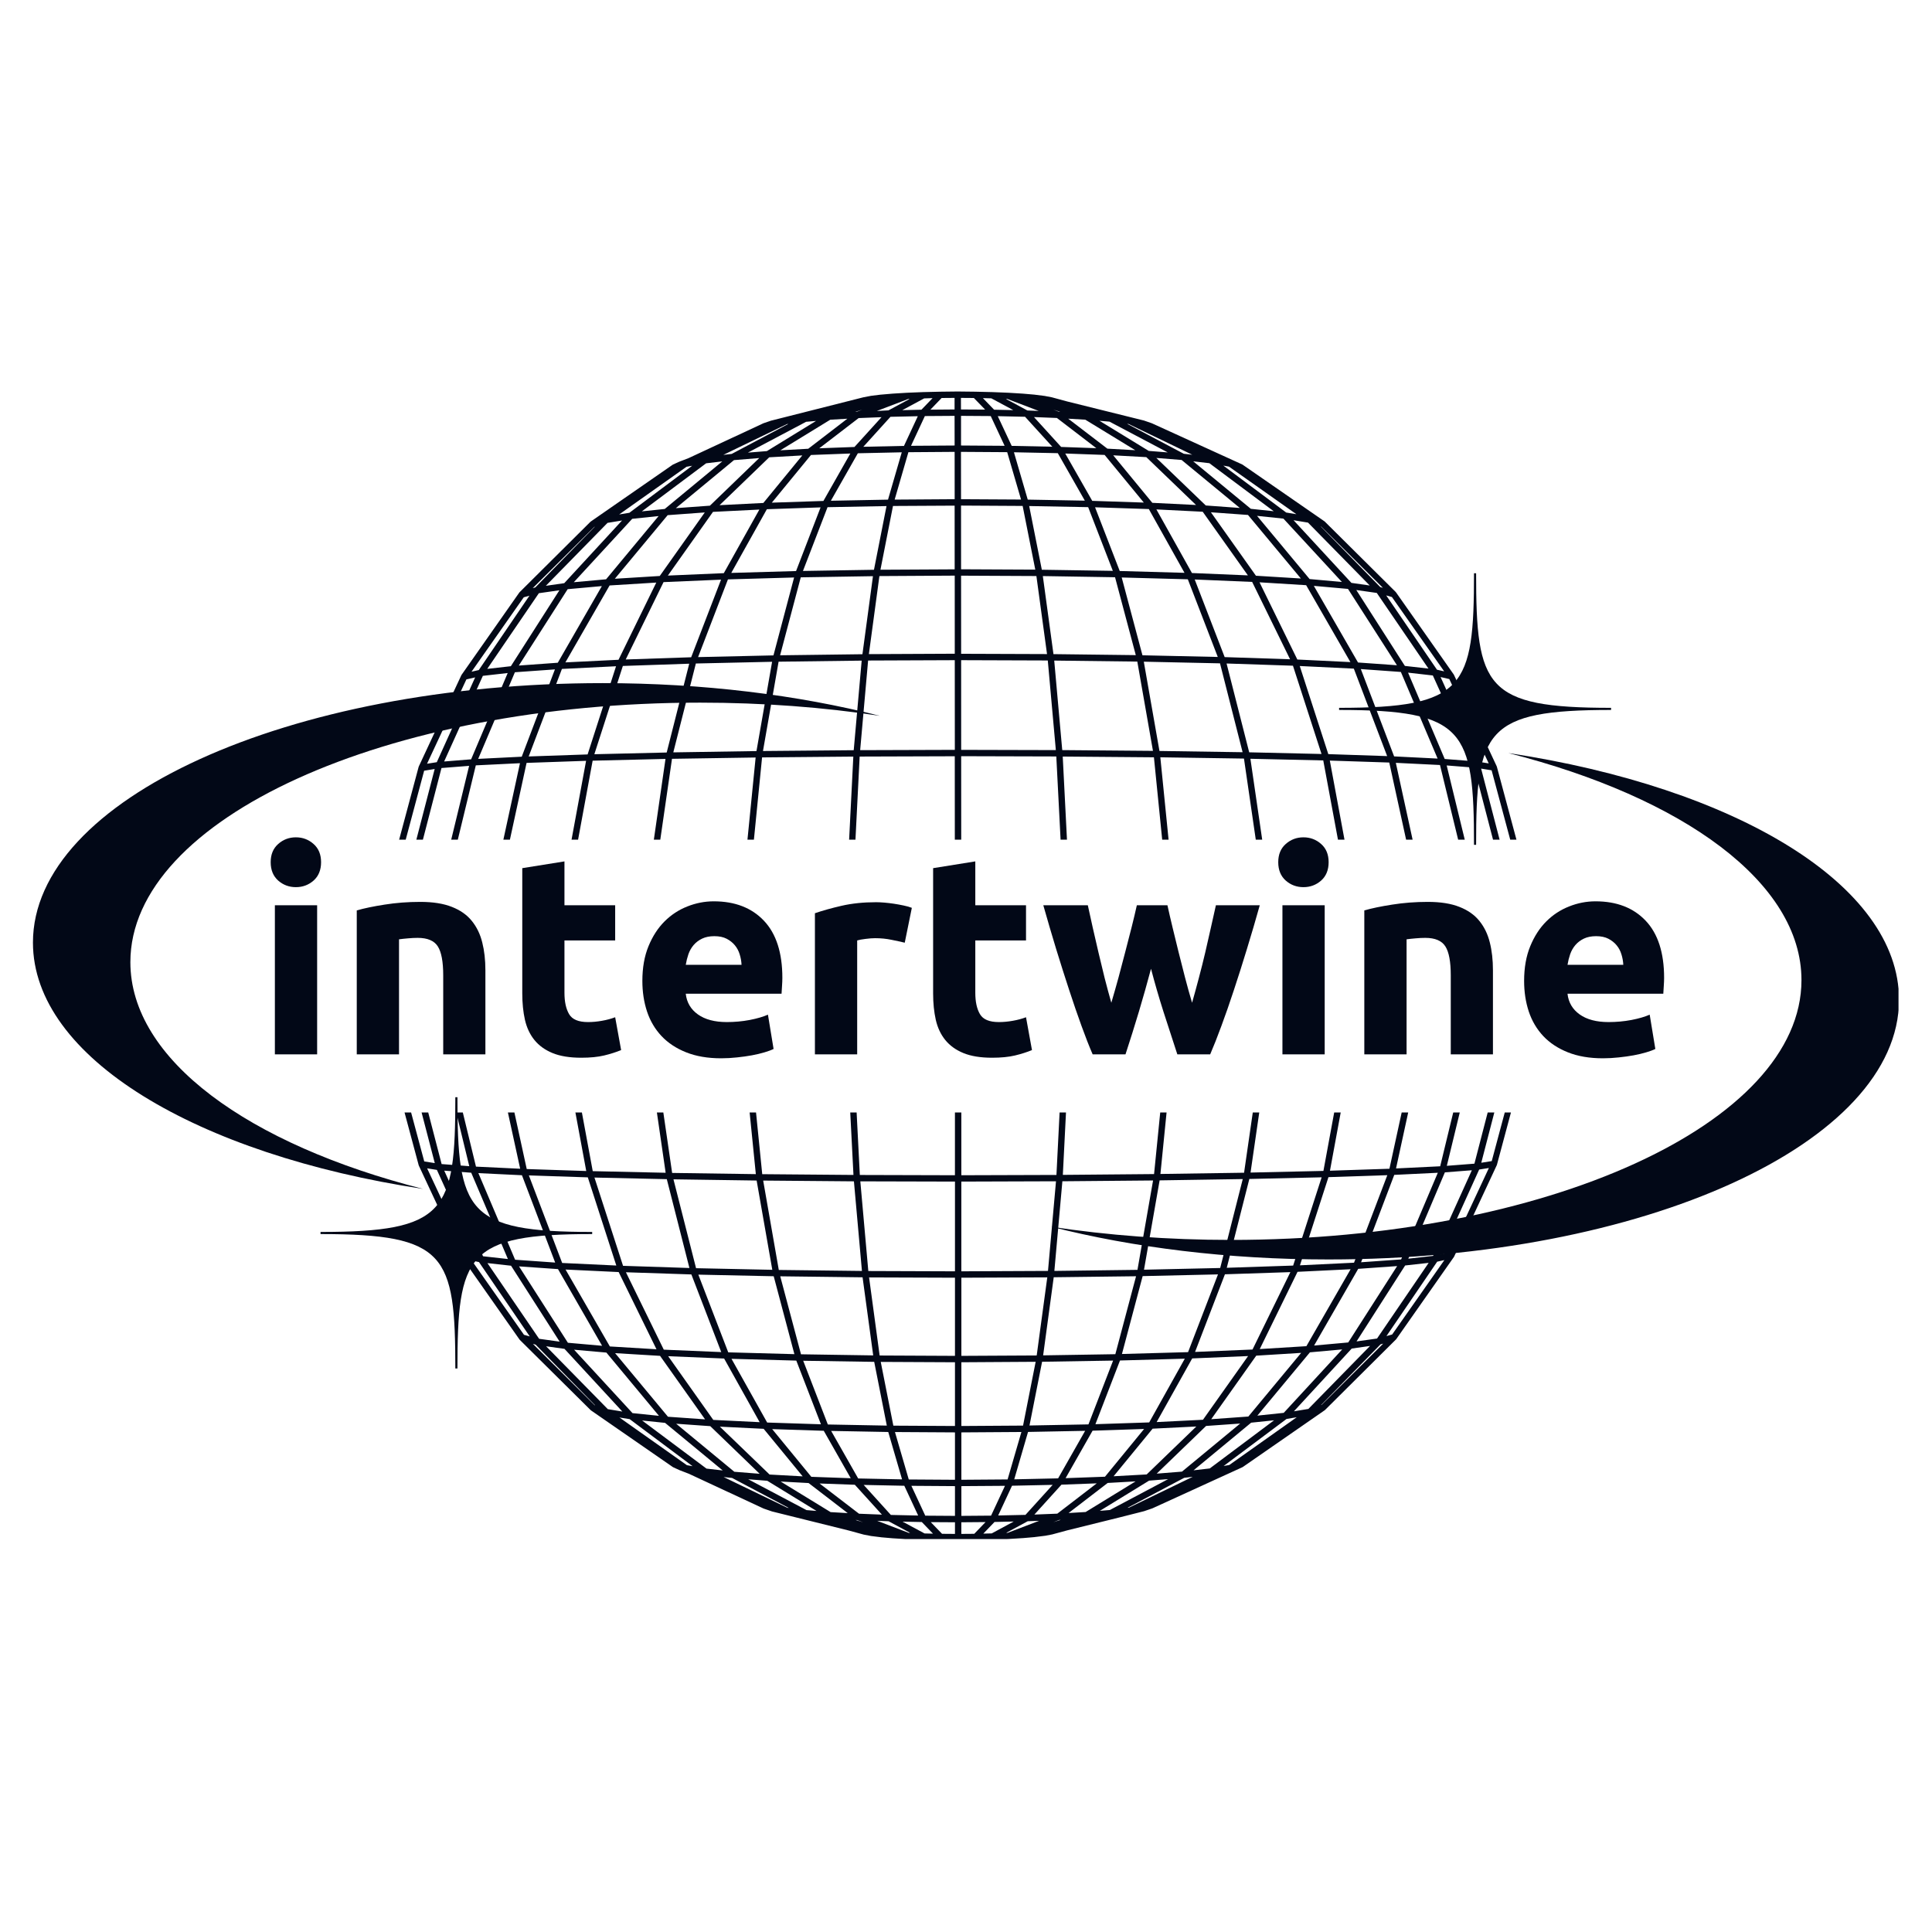 <svg xmlns="http://www.w3.org/2000/svg" xmlns:xlink="http://www.w3.org/1999/xlink" width="500" zoomAndPan="magnify" viewBox="0 0 375 375" height="500" preserveAspectRatio="xMidYMid meet" version="1.0"><defs><g/><clipPath id="71bfb88ba0"><path d="M 74.43 75.984 L 297.18 75.984 L 297.18 162.984 L 74.43 162.984 Z M 74.43 75.984 " clip-rule="nonzero"/></clipPath><clipPath id="605f5d226d"><path d="M 204 111.27 L 368.5 111.27 L 368.5 244.77 L 204 244.77 Z M 204 111.27 " clip-rule="nonzero"/></clipPath><clipPath id="9cdadefc9b"><path d="M 6.289 132.121 L 171 132.121 L 171 265.621 L 6.289 265.621 Z M 6.289 132.121 " clip-rule="nonzero"/></clipPath><clipPath id="66bc350fb2"><path d="M 74.43 215.926 L 297.18 215.926 L 297.18 298.734 L 74.43 298.734 Z M 74.43 215.926 " clip-rule="nonzero"/></clipPath></defs><g clip-path="url(#71bfb88ba0)"><path fill="#020817" d="M 185.969 299 C 185.969 299 185.957 299 185.949 299 L 182.566 298.953 L 182.555 298.953 L 179.293 298.875 C 179.281 298.875 179.262 298.875 179.254 298.875 L 176.215 298.758 C 176.195 298.758 176.184 298.758 176.164 298.758 L 173.426 298.59 C 173.406 298.59 173.398 298.59 173.379 298.59 L 171.031 298.387 C 171.012 298.387 170.992 298.387 170.973 298.375 L 169.098 298.141 C 169.078 298.141 169.07 298.141 169.051 298.133 L 167.66 297.867 L 164.75 297.074 L 149.816 293.363 C 149.805 293.363 149.805 293.363 149.793 293.352 C 149.785 293.352 149.773 293.344 149.766 293.344 L 148.223 292.812 C 148.203 292.805 148.184 292.793 148.164 292.785 L 133.719 286.062 L 131.918 285.367 L 130.699 284.809 C 130.66 284.789 130.621 284.77 130.578 284.742 L 114.738 273.777 C 114.699 273.746 114.668 273.727 114.629 273.688 L 100.898 260.074 C 100.867 260.043 100.84 260.016 100.82 259.977 L 89.629 244.043 C 89.609 244.016 89.59 243.977 89.57 243.945 L 81.301 226.258 C 81.281 226.219 81.262 226.18 81.254 226.129 L 81.223 226.004 L 76.191 207.238 C 76.18 207.207 76.172 207.168 76.172 207.141 L 76.141 206.945 C 76.133 206.906 76.121 206.875 76.121 206.836 L 74.441 187.73 L 74.441 187.719 L 74.43 187.652 C 74.43 187.602 74.43 187.555 74.441 187.504 L 74.441 187.387 L 76.113 168.223 L 76.16 167.887 C 76.172 167.848 76.172 167.809 76.191 167.77 L 76.219 167.664 L 81.242 148.906 C 81.254 148.867 81.273 148.82 81.281 148.781 L 89.531 131.09 C 89.539 131.062 89.559 131.031 89.578 131.004 C 89.578 130.992 89.59 130.992 89.59 130.984 L 100.77 115.051 C 100.789 115.023 100.82 114.984 100.848 114.953 L 114.582 101.301 C 114.609 101.273 114.648 101.242 114.688 101.215 L 130.52 90.238 C 130.551 90.207 130.59 90.188 130.629 90.168 L 131.832 89.621 L 133.641 88.926 L 148.094 82.195 C 148.113 82.184 148.133 82.176 148.152 82.164 L 149.695 81.637 C 149.727 81.625 149.754 81.617 149.785 81.617 L 149.793 81.617 L 167.555 77.121 L 168.98 76.848 C 168.988 76.848 169.012 76.848 169.02 76.836 L 170.914 76.602 C 170.926 76.602 170.934 76.602 170.945 76.602 L 173.32 76.398 C 173.328 76.398 173.328 76.398 173.34 76.398 L 176.105 76.23 C 176.113 76.23 176.113 76.23 176.125 76.23 L 179.195 76.105 L 179.203 76.105 L 182.488 76.027 L 182.508 76.027 L 185.879 75.988 L 185.891 75.988 L 189.289 76.027 C 189.301 76.027 189.301 76.027 189.309 76.027 L 192.582 76.105 L 192.594 76.105 L 195.672 76.23 C 195.684 76.23 195.684 76.23 195.691 76.23 L 198.449 76.398 C 198.457 76.398 198.457 76.398 198.469 76.398 L 200.824 76.602 C 200.844 76.602 200.863 76.602 200.883 76.613 L 202.758 76.848 C 202.77 76.848 202.777 76.848 202.797 76.855 L 204.184 77.121 L 207.137 77.922 L 222.043 81.625 L 223.574 82.156 L 241.109 90.148 C 241.121 90.148 241.129 90.16 241.129 90.16 C 241.16 90.168 241.188 90.188 241.207 90.207 L 257.07 101.184 C 257.098 101.203 257.129 101.234 257.156 101.254 L 270.898 114.895 C 270.93 114.926 270.957 114.953 270.977 114.992 L 282.168 130.914 C 282.168 130.926 282.18 130.926 282.18 130.934 C 282.199 130.965 282.207 130.992 282.227 131.023 L 290.496 148.703 C 290.516 148.742 290.523 148.781 290.543 148.828 L 295.617 167.73 C 295.625 167.75 295.625 167.781 295.637 167.801 C 295.637 167.809 295.637 167.82 295.637 167.828 L 295.664 168.082 C 295.664 168.102 295.676 168.133 295.676 168.152 L 297.355 187.445 C 297.355 187.484 297.355 187.516 297.355 187.543 L 295.684 206.75 C 295.684 206.77 295.684 206.777 295.676 206.797 C 295.676 206.809 295.676 206.816 295.676 206.816 L 295.645 207.043 C 295.645 207.051 295.645 207.07 295.637 207.082 C 295.637 207.102 295.625 207.129 295.625 207.148 L 290.562 226.051 C 290.555 226.09 290.535 226.141 290.516 226.18 L 282.258 243.879 C 282.238 243.918 282.219 243.945 282.199 243.984 L 271.016 259.918 C 270.996 259.945 270.969 259.984 270.938 260.004 L 257.207 273.656 C 257.176 273.688 257.137 273.719 257.098 273.746 L 241.258 284.723 C 241.227 284.742 241.188 284.762 241.16 284.781 L 223.684 292.766 L 222.09 293.312 C 222.082 293.312 222.062 293.324 222.051 293.324 L 217.273 294.535 L 207.125 297.047 L 204.242 297.828 L 202.816 298.102 C 202.809 298.102 202.797 298.102 202.789 298.102 C 202.777 298.102 202.77 298.102 202.77 298.102 L 200.883 298.336 C 200.863 298.336 200.844 298.336 200.824 298.348 L 198.488 298.551 C 198.469 298.551 198.457 298.551 198.438 298.551 L 195.711 298.719 C 195.691 298.719 195.684 298.719 195.664 298.719 L 192.621 298.844 C 192.613 298.844 192.594 298.844 192.582 298.844 L 189.32 298.922 L 189.309 298.922 L 185.93 298.973 C 185.988 299 185.977 299 185.969 299 Z M 182.848 297.711 L 185.359 297.73 L 185.359 295.473 L 180.66 295.445 Z M 186.594 295.473 L 186.594 297.73 L 189.105 297.711 L 191.293 295.434 Z M 179.457 297.641 L 181.09 297.68 L 178.922 295.426 L 175.188 295.348 Z M 193.035 295.414 L 190.863 297.672 L 192.496 297.633 L 196.766 295.328 Z M 176.352 297.516 L 176.652 297.523 L 172.48 295.277 L 170.262 295.188 Z M 199.484 295.266 L 195.301 297.523 L 195.594 297.516 L 201.691 295.188 Z M 166.059 295.023 L 167.523 295.484 L 166.379 295.043 Z M 205.574 295.023 L 204.449 295.453 L 205.895 295.004 Z M 179.594 294.191 L 185.359 294.23 L 185.359 288.457 L 176.898 288.398 Z M 186.602 288.457 L 186.602 294.23 L 192.367 294.184 L 195.066 288.398 Z M 172.918 294.047 L 178.215 294.164 L 175.527 288.387 L 167.641 288.223 Z M 196.434 288.379 L 193.746 294.152 L 199.043 294.035 L 204.32 288.211 Z M 166.734 293.812 L 171.18 293.988 L 165.922 288.191 L 159.078 287.945 Z M 206.031 288.172 L 200.773 293.977 L 205.223 293.801 L 212.875 287.918 Z M 161.219 293.5 L 164.543 293.695 L 156.949 287.859 L 151.523 287.566 Z M 215.004 287.84 L 207.41 293.676 L 210.723 293.48 L 220.418 287.535 Z M 156.539 293.109 L 158.484 293.273 L 148.926 287.418 L 145.23 287.125 Z M 223.039 287.391 L 213.48 293.254 L 215.426 293.09 L 226.734 287.098 Z M 152.816 292.656 L 153.109 292.695 L 142.102 286.871 L 140.453 286.688 Z M 229.852 286.844 L 218.844 292.668 L 219.137 292.629 L 231.504 286.648 Z M 176.391 287.164 L 185.359 287.223 L 185.359 278.027 L 173.711 277.957 Z M 186.602 278.027 L 186.602 287.223 L 195.574 287.156 L 198.254 277.949 Z M 166.574 286.969 L 175.09 287.145 L 172.41 277.949 L 161.328 277.742 Z M 199.543 277.938 L 196.863 287.137 L 205.379 286.949 L 210.625 277.723 Z M 157.477 286.648 L 165.129 286.922 L 159.891 277.715 L 149.883 277.391 Z M 212.07 277.695 L 206.832 286.91 L 214.477 286.629 L 222.07 277.363 Z M 149.375 286.207 L 155.797 286.559 L 148.223 277.332 L 139.727 276.914 Z M 223.723 277.305 L 216.148 286.539 L 222.57 286.188 L 232.207 276.883 Z M 142.531 285.668 L 147.449 286.062 L 137.863 276.816 L 131.246 276.348 Z M 234.102 276.777 L 224.516 286.031 L 229.422 285.641 L 240.719 276.309 Z M 137.129 285.055 L 140.277 285.414 L 129.094 276.18 L 124.637 275.719 Z M 242.848 276.141 L 231.668 285.387 L 234.816 285.023 L 247.297 275.68 Z M 133.328 284.391 L 134.43 284.586 L 122.223 275.457 L 120.23 275.133 Z M 249.719 275.418 L 237.512 284.547 L 238.609 284.352 L 251.695 275.086 Z M 173.398 276.719 L 185.359 276.785 L 185.359 264.414 L 170.953 264.344 Z M 186.602 264.414 L 186.602 276.785 L 198.574 276.707 L 201.02 264.324 Z M 160.684 276.492 L 172.129 276.707 L 169.684 264.336 L 155.902 264.117 Z M 202.27 264.316 L 199.824 276.688 L 211.27 276.473 L 216.051 264.09 Z M 148.906 276.113 L 159.344 276.453 L 154.562 264.09 L 141.984 263.746 Z M 217.391 264.07 L 212.621 276.434 L 223.059 276.09 L 229.969 263.719 Z M 138.449 275.602 L 147.449 276.043 L 140.551 263.688 L 129.691 263.238 Z M 231.406 263.668 L 224.504 276.023 L 233.496 275.574 L 242.254 263.211 Z M 129.652 274.988 L 136.855 275.496 L 128.117 263.172 L 119.391 262.645 Z M 243.836 263.133 L 235.098 275.465 L 242.301 274.949 L 252.555 262.594 Z M 122.77 274.285 L 127.902 274.812 L 117.699 262.535 L 111.434 261.98 Z M 254.254 262.488 L 244.051 274.773 L 249.172 274.234 L 260.52 261.922 Z M 117.98 273.52 L 120.797 273.98 L 109.566 261.812 L 106 261.312 Z M 262.367 261.754 L 251.148 273.934 L 253.953 273.473 L 265.926 261.246 Z M 115.41 272.738 L 115.52 272.77 L 103.957 260.992 L 103.438 260.844 Z M 267.969 260.934 L 256.414 272.719 L 256.512 272.691 L 268.477 260.797 Z M 170.738 263.102 L 185.359 263.172 L 185.359 248.004 L 168.688 247.945 Z M 186.602 248.004 L 186.602 263.172 L 201.223 263.094 L 203.277 247.934 Z M 155.473 262.867 L 169.488 263.082 L 167.426 247.926 L 151.445 247.73 Z M 204.527 247.914 L 202.473 263.074 L 216.488 262.848 L 220.508 247.719 Z M 141.352 262.488 L 154.191 262.84 L 150.176 247.719 L 135.547 247.406 Z M 221.789 247.691 L 217.77 262.809 L 230.602 262.449 L 236.41 247.359 Z M 128.84 261.969 L 139.992 262.438 L 134.195 247.367 L 121.492 246.945 Z M 237.758 247.336 L 231.961 262.41 L 243.113 261.941 L 250.461 246.918 Z M 118.371 261.344 L 127.422 261.891 L 120.082 246.906 L 109.773 246.418 Z M 251.852 246.859 L 244.52 261.852 L 253.57 261.293 L 262.152 246.359 Z M 110.23 260.629 L 116.867 261.215 L 108.305 246.332 L 100.742 245.805 Z M 263.629 246.281 L 255.066 261.168 L 261.691 260.57 L 271.184 245.746 Z M 104.641 259.859 L 108.629 260.414 L 99.195 245.676 L 94.613 245.168 Z M 272.738 245.629 L 263.305 260.367 L 267.281 259.809 L 277.301 245.121 Z M 101.707 259.086 L 102.824 259.398 L 92.973 244.973 L 91.562 244.66 Z M 278.953 244.895 L 269.109 259.328 L 270.215 259.027 L 280.352 244.582 Z M 168.539 246.703 L 185.359 246.762 L 185.359 229.344 L 166.988 229.297 Z M 186.594 229.344 L 186.594 246.762 L 203.414 246.684 L 204.969 229.285 Z M 151.164 246.496 L 167.301 246.691 L 165.746 229.297 L 148.133 229.148 Z M 206.207 229.285 L 204.652 246.684 L 220.781 246.477 L 223.809 229.129 Z M 135.105 246.156 L 149.902 246.469 L 146.863 229.141 L 130.719 228.906 Z M 225.082 229.109 L 222.051 246.449 L 236.84 246.117 L 241.219 228.855 Z M 120.934 245.695 L 133.816 246.117 L 129.426 228.875 L 115.383 228.562 Z M 242.496 228.836 L 238.117 246.078 L 251 245.648 L 256.531 228.516 Z M 109.117 245.141 L 119.625 245.637 L 114.094 228.523 L 102.656 228.152 Z M 257.852 228.484 L 252.32 245.598 L 262.816 245.09 L 269.277 228.102 Z M 99.98 244.512 L 107.758 245.062 L 101.309 228.113 L 92.855 227.703 Z M 270.625 228.043 L 264.184 245.004 L 271.953 244.453 L 279.078 227.633 Z M 93.762 243.84 L 98.582 244.375 L 91.465 227.625 L 86.227 227.223 Z M 280.449 227.555 L 273.352 244.309 L 278.16 243.77 L 285.688 227.145 Z M 90.566 243.156 L 92.266 243.535 L 84.801 227.078 L 82.906 226.773 Z M 287.105 227.008 L 279.656 243.469 L 281.348 243.086 L 288.992 226.707 Z M 166.891 228.062 L 185.352 228.113 L 185.352 209.113 L 165.922 209.094 Z M 186.594 209.113 L 186.594 228.113 L 205.055 228.055 L 206.012 209.086 Z M 147.949 227.906 L 165.656 228.055 L 164.68 209.086 L 146.051 209.008 Z M 207.254 209.074 L 206.297 228.043 L 224.004 227.887 L 225.891 208.984 Z M 130.461 227.664 L 146.707 227.898 L 144.809 209.008 L 127.727 208.879 Z M 227.125 208.977 L 225.238 227.867 L 241.473 227.625 L 244.188 208.848 Z M 115.051 227.32 L 129.203 227.633 L 126.477 208.867 L 111.609 208.703 Z M 245.449 208.828 L 242.73 227.594 L 256.875 227.273 L 260.305 208.664 Z M 102.238 226.91 L 113.789 227.293 L 110.348 208.703 L 98.23 208.508 Z M 261.574 208.645 L 258.145 227.234 L 269.688 226.852 L 273.695 208.438 Z M 92.387 226.441 L 100.965 226.852 L 96.957 208.469 L 87.969 208.254 Z M 274.965 208.41 L 270.969 226.793 L 279.539 226.375 L 283.945 208.184 Z M 85.719 225.945 L 91.086 226.355 L 86.676 208.215 L 81.059 208 Z M 285.227 208.145 L 280.828 226.285 L 286.184 225.867 L 290.836 207.922 Z M 82.348 225.434 L 84.391 225.758 L 79.746 207.922 L 77.598 207.746 Z M 292.148 207.832 L 287.516 225.688 L 289.547 225.367 L 294.309 207.57 Z M 165.871 207.852 L 185.34 207.871 L 185.332 188.062 L 165.531 188.07 Z M 186.582 188.062 L 186.594 207.871 L 206.062 207.844 L 206.383 188.062 Z M 145.965 207.773 L 164.641 207.852 L 164.309 188.07 L 145.32 188.082 Z M 207.617 188.062 L 207.293 207.844 L 225.961 207.754 L 226.598 188.062 Z M 127.598 207.648 L 144.723 207.773 L 144.078 188.082 L 126.672 188.09 Z M 227.836 188.051 L 227.203 207.746 L 244.324 207.609 L 245.242 188.051 Z M 111.441 207.473 L 126.359 207.637 L 125.43 188.09 L 110.27 188.102 Z M 246.484 188.051 L 245.566 207.598 L 260.473 207.422 L 261.633 188.051 Z M 98.035 207.258 L 110.211 207.453 L 109.039 188.102 L 96.676 188.109 Z M 262.875 188.051 L 261.711 207.402 L 273.879 207.199 L 275.23 188.051 Z M 87.742 207.012 L 96.793 207.227 L 95.434 188.109 L 86.246 188.121 Z M 276.48 188.051 L 275.133 207.168 L 284.172 206.945 L 285.656 188.051 Z M 80.812 206.75 L 86.492 206.973 L 84.996 188.121 L 79.23 188.129 Z M 286.898 188.051 L 285.414 206.895 L 291.082 206.672 L 292.656 188.051 Z M 77.332 206.484 L 79.562 206.672 L 77.988 188.129 L 75.723 188.141 Z M 293.898 188.051 L 292.332 206.562 L 294.562 206.289 L 296.145 188.062 Z M 77.332 168.543 L 75.723 186.898 L 77.988 186.887 L 79.551 168.348 Z M 80.805 168.27 L 79.23 186.887 L 84.996 186.879 L 86.48 168.035 Z M 87.723 167.996 L 86.238 186.887 L 95.426 186.879 L 96.773 167.762 Z M 98.016 167.73 L 96.664 186.867 L 109.027 186.859 L 110.184 167.508 Z M 111.434 167.496 L 110.27 186.867 L 125.43 186.859 L 126.348 167.312 Z M 127.59 167.293 L 126.672 186.848 L 144.078 186.84 L 144.711 167.156 Z M 145.953 167.145 L 145.32 186.84 L 164.309 186.828 L 164.633 167.047 Z M 165.863 167.047 L 165.539 186.828 L 185.34 186.82 L 185.332 167.008 Z M 186.574 167.02 L 186.582 186.828 L 206.383 186.82 L 206.051 167.039 Z M 293.898 186.82 L 296.145 186.828 L 294.543 168.594 L 292.324 168.309 Z M 207.281 167.039 L 207.617 186.82 L 226.598 186.82 L 225.941 167.125 Z M 286.898 186.809 L 292.656 186.809 L 291.07 168.191 L 285.402 167.957 Z M 227.191 167.125 L 227.836 186.809 L 245.242 186.809 L 244.305 167.254 Z M 276.48 186.809 L 285.656 186.809 L 284.152 167.918 L 275.113 167.691 Z M 245.547 167.262 L 246.484 186.809 L 261.633 186.809 L 260.461 167.438 Z M 262.875 186.809 L 275.238 186.809 L 273.871 167.664 L 261.703 167.457 Z M 292.129 167.039 L 294.297 167.312 L 289.52 149.516 L 287.484 149.184 Z M 82.328 149.594 L 77.598 167.281 L 79.746 167.098 L 84.371 149.262 Z M 85.691 149.074 L 81.039 167.02 L 86.656 166.785 L 91.055 148.652 Z M 285.219 166.715 L 290.828 166.941 L 286.156 148.996 L 280.801 148.574 Z M 92.355 148.555 L 87.949 166.746 L 96.938 166.512 L 100.926 148.137 Z M 274.945 166.453 L 283.926 166.676 L 279.5 148.488 L 270.93 148.066 Z M 102.207 148.078 L 98.211 166.492 L 110.328 166.277 L 113.758 147.676 Z M 261.566 166.219 L 273.676 166.422 L 269.656 148.008 L 258.117 147.629 Z M 115.031 147.648 L 111.602 166.258 L 126.465 166.07 L 129.172 147.305 Z M 245.438 166.031 L 260.297 166.207 L 256.844 147.598 L 242.703 147.277 Z M 130.434 147.285 L 127.715 166.062 L 144.789 165.926 L 146.668 147.031 Z M 227.113 165.887 L 244.188 166.012 L 241.453 147.238 L 225.219 146.992 Z M 147.918 147.012 L 146.043 165.906 L 164.672 165.816 L 165.629 146.855 Z M 207.242 165.805 L 225.871 165.887 L 223.977 146.992 L 206.277 146.848 Z M 166.859 146.848 L 165.902 165.816 L 185.332 165.777 L 185.32 146.789 Z M 186.574 165.777 L 206.004 165.797 L 205.027 146.828 L 186.562 146.777 Z M 90.527 131.871 L 82.887 148.242 L 84.781 147.941 L 92.227 131.48 Z M 287.074 147.871 L 288.961 148.176 L 281.309 131.805 L 279.617 131.414 Z M 93.723 131.18 L 86.207 147.805 L 91.445 147.383 L 98.543 130.633 Z M 280.418 147.316 L 285.648 147.727 L 278.113 131.109 L 273.305 130.562 Z M 99.941 130.484 L 92.816 147.297 L 101.27 146.875 L 107.711 129.93 Z M 270.598 146.816 L 279.039 147.238 L 271.906 130.426 L 264.137 129.867 Z M 109.07 129.84 L 102.617 146.828 L 114.055 146.434 L 119.574 129.32 Z M 257.824 146.375 L 269.246 146.758 L 262.777 129.781 L 252.281 129.273 Z M 120.895 129.262 L 115.363 146.395 L 129.406 146.062 L 133.777 128.824 Z M 242.469 146.023 L 256.504 146.348 L 250.961 129.215 L 238.078 128.785 Z M 135.066 128.785 L 130.688 146.035 L 146.832 145.781 L 149.863 128.453 Z M 225.051 145.762 L 241.188 146.004 L 236.801 128.754 L 222.012 128.434 Z M 151.125 128.434 L 148.094 145.77 L 165.707 145.613 L 167.25 128.227 Z M 206.18 145.594 L 223.789 145.742 L 220.75 128.414 L 204.625 128.219 Z M 168.5 128.207 L 166.957 145.605 L 185.332 145.547 L 185.32 128.141 Z M 186.562 145.547 L 204.938 145.594 L 203.375 128.199 L 186.555 128.141 Z M 101.66 115.934 L 91.523 130.379 L 92.934 130.055 L 102.766 115.621 Z M 278.914 129.988 L 280.312 130.309 L 270.168 115.883 L 269.062 115.57 Z M 104.594 115.141 L 94.574 129.828 L 99.156 129.312 L 108.578 114.574 Z M 272.688 129.254 L 277.262 129.77 L 267.234 115.09 L 263.258 114.523 Z M 110.184 114.359 L 100.703 129.184 L 108.266 128.637 L 116.82 113.762 Z M 263.59 128.59 L 271.145 129.125 L 261.645 114.309 L 255.016 113.715 Z M 118.324 113.637 L 109.742 128.57 L 120.055 128.062 L 127.383 113.078 Z M 251.812 128.012 L 262.113 128.512 L 253.523 113.586 L 244.473 113.027 Z M 128.793 112.988 L 121.453 128.004 L 134.156 127.574 L 139.953 112.512 Z M 237.707 127.543 L 250.402 127.965 L 243.043 112.949 L 231.895 112.48 Z M 141.293 112.461 L 135.496 127.543 L 150.129 127.211 L 154.133 112.09 Z M 221.75 127.191 L 236.371 127.516 L 230.555 112.441 L 217.723 112.09 Z M 155.426 112.062 L 151.418 127.191 L 167.398 126.984 L 169.441 111.836 Z M 204.477 126.965 L 220.457 127.16 L 216.43 112.043 L 202.414 111.816 Z M 170.691 111.816 L 168.648 126.965 L 185.32 126.887 L 185.312 111.73 Z M 186.555 126.898 L 203.227 126.957 L 201.164 111.809 L 186.543 111.738 Z M 115.352 102.27 L 103.398 114.164 L 103.906 114.016 L 115.449 102.238 Z M 267.918 113.957 L 268.418 114.094 L 256.453 102.219 L 256.367 102.191 Z M 117.922 101.488 L 105.949 113.703 L 109.52 113.195 L 120.738 101.027 Z M 262.309 113.137 L 265.867 113.645 L 253.883 101.438 L 251.078 100.977 Z M 122.711 100.703 L 111.375 113.008 L 117.641 112.441 L 127.832 100.168 Z M 254.195 112.395 L 260.461 112.961 L 249.113 100.664 L 243.992 100.129 Z M 129.594 99.992 L 119.34 112.336 L 128.059 111.797 L 136.797 99.465 Z M 243.777 111.75 L 252.496 112.285 L 242.234 99.953 L 235.039 99.434 Z M 138.391 99.355 L 129.633 111.719 L 140.492 111.25 L 147.391 98.906 Z M 231.355 111.223 L 242.215 111.68 L 233.445 99.328 L 224.457 98.879 Z M 148.848 98.84 L 141.938 111.203 L 154.516 110.84 L 159.273 98.484 Z M 217.34 110.832 L 229.91 111.184 L 222.988 98.809 L 212.551 98.465 Z M 160.625 98.445 L 155.855 110.82 L 169.637 110.594 L 172.07 98.23 Z M 202.219 110.586 L 216 110.801 L 211.211 98.438 L 199.766 98.223 Z M 173.328 98.211 L 170.895 110.586 L 185.301 110.508 L 185.293 98.145 Z M 186.543 110.496 L 200.949 110.566 L 198.496 98.203 L 186.535 98.133 Z M 133.258 90.598 L 120.18 99.855 L 122.164 99.531 L 134.352 90.402 Z M 249.652 99.484 L 251.625 99.805 L 238.539 90.57 L 237.453 90.375 Z M 137.059 89.926 L 124.578 99.258 L 129.027 98.789 L 140.195 89.555 Z M 242.789 98.762 L 247.227 99.23 L 234.738 89.906 L 231.602 89.543 Z M 142.465 89.309 L 131.176 98.633 L 137.793 98.152 L 147.371 88.906 Z M 234.043 98.113 L 240.648 98.594 L 229.352 89.281 L 224.445 88.887 Z M 149.305 88.762 L 139.668 98.055 L 148.164 97.625 L 155.727 88.398 Z M 223.664 97.598 L 232.148 98.016 L 222.5 88.73 L 216.078 88.379 Z M 157.41 88.312 L 149.812 97.566 L 159.824 97.234 L 165.051 88.027 Z M 212.004 97.215 L 222.012 97.547 L 214.406 88.301 L 206.766 88.027 Z M 166.508 87.98 L 161.27 97.195 L 172.363 96.98 L 175.031 87.793 Z M 199.484 96.973 L 210.566 97.176 L 205.32 87.961 L 196.805 87.785 Z M 176.32 87.773 L 173.652 96.973 L 185.301 96.895 L 185.293 87.707 Z M 186.535 96.895 L 198.184 96.961 L 195.496 87.766 L 186.523 87.707 Z M 152.738 82.32 L 140.395 88.293 L 142.023 88.105 L 153.02 82.281 Z M 229.781 88.078 L 231.414 88.262 L 219.059 82.301 L 218.777 82.262 Z M 156.461 81.871 L 145.164 87.852 L 148.848 87.559 L 158.395 81.703 Z M 222.969 87.52 L 226.656 87.812 L 215.348 81.84 L 213.41 81.676 Z M 161.152 81.469 L 151.465 87.402 L 156.879 87.102 L 164.465 81.273 Z M 214.938 87.082 L 220.352 87.383 L 210.656 81.461 L 207.34 81.266 Z M 166.664 81.148 L 159.02 87.012 L 165.852 86.758 L 171.102 80.973 Z M 205.965 86.75 L 212.797 86.992 L 205.145 81.129 L 200.695 80.953 Z M 172.84 80.902 L 167.574 86.719 L 175.461 86.551 L 178.148 80.785 Z M 196.367 86.543 L 204.254 86.707 L 198.965 80.895 L 193.668 80.777 Z M 179.516 80.758 L 176.828 86.531 L 185.293 86.473 L 185.281 80.719 Z M 186.535 86.473 L 194.996 86.531 L 192.301 80.758 L 186.535 80.719 Z M 167.359 79.516 L 166.008 79.938 L 166.301 79.918 Z M 205.496 79.906 L 205.789 79.926 L 204.457 79.516 Z M 176.273 77.453 L 170.191 79.77 L 172.449 79.652 L 176.555 77.445 Z M 199.414 79.672 L 201.613 79.762 L 195.535 77.445 L 195.25 77.434 Z M 179.379 77.328 L 175.129 79.613 L 178.852 79.523 L 181.012 77.277 Z M 192.953 79.523 L 196.68 79.605 L 192.418 77.316 L 190.785 77.277 Z M 182.77 77.25 L 180.59 79.516 L 185.281 79.477 L 185.281 77.23 Z M 186.523 79.477 L 191.215 79.504 L 189.027 77.25 L 186.516 77.23 Z M 186.523 79.477 " fill-opacity="1" fill-rule="nonzero"/></g><g clip-path="url(#605f5d226d)"><path fill="#020817" d="M 257.863 244.461 C 238.316 244.461 219.965 242.156 204.016 238.105 C 214.992 239.773 226.727 240.668 238.93 240.668 C 300.086 240.668 349.664 218.094 349.664 190.238 C 349.664 171.297 326.715 154.793 292.777 146.168 C 336.828 152.828 368.598 171.738 368.598 194.043 C 368.598 221.883 319.02 244.461 257.863 244.461 Z M 259.918 137.801 L 259.918 137.391 C 284.332 137.391 286.102 133.43 286.102 111.195 L 286.512 111.195 C 286.512 133.43 288.293 137.391 312.707 137.391 L 312.707 137.801 C 288.293 137.801 286.512 141.75 286.512 163.984 L 286.102 163.984 C 286.102 141.75 284.332 137.801 259.918 137.801 " fill-opacity="1" fill-rule="evenodd"/></g><g clip-path="url(#9cdadefc9b)"><path fill="#020817" d="M 116.992 132.594 C 136.516 132.594 154.848 134.895 170.773 138.941 C 159.812 137.277 148.09 136.383 135.902 136.383 C 74.824 136.383 25.305 158.93 25.305 186.75 C 25.305 205.668 48.227 222.152 82.125 230.77 C 38.125 224.113 6.395 205.227 6.395 182.949 C 6.395 155.145 55.914 132.594 116.992 132.594 Z M 114.941 239.121 L 114.941 239.531 C 90.559 239.531 88.789 243.488 88.789 265.695 L 88.379 265.695 C 88.379 243.488 86.602 239.531 62.215 239.531 L 62.215 239.121 C 86.602 239.121 88.379 235.18 88.379 212.969 L 88.789 212.969 C 88.789 235.18 90.559 239.121 114.941 239.121 " fill-opacity="1" fill-rule="evenodd"/></g><g clip-path="url(#66bc350fb2)"><path fill="#020817" d="M 185.969 299 C 185.969 299 185.957 299 185.949 299 L 182.566 298.953 L 182.555 298.953 L 179.293 298.875 C 179.281 298.875 179.262 298.875 179.254 298.875 L 176.215 298.758 C 176.195 298.758 176.184 298.758 176.164 298.758 L 173.426 298.59 C 173.406 298.59 173.398 298.59 173.379 298.59 L 171.031 298.387 C 171.012 298.387 170.992 298.387 170.973 298.375 L 169.098 298.141 C 169.078 298.141 169.07 298.141 169.051 298.133 L 167.66 297.867 L 164.75 297.074 L 149.816 293.363 C 149.805 293.363 149.805 293.363 149.793 293.352 C 149.785 293.352 149.773 293.344 149.766 293.344 L 148.223 292.812 C 148.203 292.805 148.184 292.793 148.164 292.785 L 133.719 286.062 L 131.918 285.367 L 130.699 284.809 C 130.66 284.789 130.621 284.77 130.578 284.742 L 114.738 273.777 C 114.699 273.746 114.668 273.727 114.629 273.688 L 100.898 260.074 C 100.867 260.043 100.84 260.016 100.82 259.977 L 89.629 244.043 C 89.609 244.016 89.59 243.977 89.57 243.945 L 81.301 226.258 C 81.281 226.219 81.262 226.18 81.254 226.129 L 81.223 226.004 L 76.191 207.238 C 76.18 207.207 76.172 207.168 76.172 207.141 L 76.141 206.945 C 76.133 206.906 76.121 206.875 76.121 206.836 L 74.441 187.73 L 74.441 187.719 L 74.43 187.652 C 74.43 187.602 74.43 187.555 74.441 187.504 L 74.441 187.387 L 76.113 168.223 L 76.16 167.887 C 76.172 167.848 76.172 167.809 76.191 167.77 L 76.219 167.664 L 81.242 148.906 C 81.254 148.867 81.273 148.82 81.281 148.781 L 89.531 131.09 C 89.539 131.062 89.559 131.031 89.578 131.004 C 89.578 130.992 89.59 130.992 89.59 130.984 L 100.77 115.051 C 100.789 115.023 100.82 114.984 100.848 114.953 L 114.582 101.301 C 114.609 101.273 114.648 101.242 114.688 101.215 L 130.52 90.238 C 130.551 90.207 130.59 90.188 130.629 90.168 L 131.832 89.621 L 133.641 88.926 L 148.094 82.195 C 148.113 82.184 148.133 82.176 148.152 82.164 L 149.695 81.637 C 149.727 81.625 149.754 81.617 149.785 81.617 L 149.793 81.617 L 167.555 77.121 L 168.98 76.848 C 168.988 76.848 169.012 76.848 169.02 76.836 L 170.914 76.602 C 170.926 76.602 170.934 76.602 170.945 76.602 L 173.32 76.398 C 173.328 76.398 173.328 76.398 173.34 76.398 L 176.105 76.23 C 176.113 76.23 176.113 76.23 176.125 76.23 L 179.195 76.105 L 179.203 76.105 L 182.488 76.027 L 182.508 76.027 L 185.879 75.988 L 185.891 75.988 L 189.289 76.027 C 189.301 76.027 189.301 76.027 189.309 76.027 L 192.582 76.105 L 192.594 76.105 L 195.672 76.23 C 195.684 76.23 195.684 76.23 195.691 76.23 L 198.449 76.398 C 198.457 76.398 198.457 76.398 198.469 76.398 L 200.824 76.602 C 200.844 76.602 200.863 76.602 200.883 76.613 L 202.758 76.848 C 202.77 76.848 202.777 76.848 202.797 76.855 L 204.184 77.121 L 207.137 77.922 L 222.043 81.625 L 223.574 82.156 L 241.109 90.148 C 241.121 90.148 241.129 90.16 241.129 90.16 C 241.16 90.168 241.188 90.188 241.207 90.207 L 257.07 101.184 C 257.098 101.203 257.129 101.234 257.156 101.254 L 270.898 114.895 C 270.93 114.926 270.957 114.953 270.977 114.992 L 282.168 130.914 C 282.168 130.926 282.18 130.926 282.18 130.934 C 282.199 130.965 282.207 130.992 282.227 131.023 L 290.496 148.703 C 290.516 148.742 290.523 148.781 290.543 148.828 L 295.617 167.73 C 295.625 167.75 295.625 167.781 295.637 167.801 C 295.637 167.809 295.637 167.82 295.637 167.828 L 295.664 168.082 C 295.664 168.102 295.676 168.133 295.676 168.152 L 297.355 187.445 C 297.355 187.484 297.355 187.516 297.355 187.543 L 295.684 206.75 C 295.684 206.77 295.684 206.777 295.676 206.797 C 295.676 206.809 295.676 206.816 295.676 206.816 L 295.645 207.043 C 295.645 207.051 295.645 207.07 295.637 207.082 C 295.637 207.102 295.625 207.129 295.625 207.148 L 290.562 226.051 C 290.555 226.09 290.535 226.141 290.516 226.18 L 282.258 243.879 C 282.238 243.918 282.219 243.945 282.199 243.984 L 271.016 259.918 C 270.996 259.945 270.969 259.984 270.938 260.004 L 257.207 273.656 C 257.176 273.688 257.137 273.719 257.098 273.746 L 241.258 284.723 C 241.227 284.742 241.188 284.762 241.16 284.781 L 223.684 292.766 L 222.09 293.312 C 222.082 293.312 222.062 293.324 222.051 293.324 L 217.273 294.535 L 207.125 297.047 L 204.242 297.828 L 202.816 298.102 C 202.809 298.102 202.797 298.102 202.789 298.102 C 202.777 298.102 202.77 298.102 202.77 298.102 L 200.883 298.336 C 200.863 298.336 200.844 298.336 200.824 298.348 L 198.488 298.551 C 198.469 298.551 198.457 298.551 198.438 298.551 L 195.711 298.719 C 195.691 298.719 195.684 298.719 195.664 298.719 L 192.621 298.844 C 192.613 298.844 192.594 298.844 192.582 298.844 L 189.32 298.922 L 189.309 298.922 L 185.93 298.973 C 185.988 299 185.977 299 185.969 299 Z M 182.848 297.711 L 185.359 297.73 L 185.359 295.473 L 180.66 295.445 Z M 186.594 295.473 L 186.594 297.73 L 189.105 297.711 L 191.293 295.434 Z M 179.457 297.641 L 181.09 297.68 L 178.922 295.426 L 175.188 295.348 Z M 193.035 295.414 L 190.863 297.672 L 192.496 297.633 L 196.766 295.328 Z M 176.352 297.516 L 176.652 297.523 L 172.48 295.277 L 170.262 295.188 Z M 199.484 295.27 L 195.301 297.523 L 195.594 297.516 L 201.691 295.188 Z M 166.059 295.023 L 167.523 295.484 L 166.379 295.043 Z M 205.574 295.023 L 204.449 295.453 L 205.895 295.004 Z M 179.594 294.191 L 185.359 294.23 L 185.359 288.457 L 176.898 288.398 Z M 186.602 288.457 L 186.602 294.23 L 192.367 294.184 L 195.066 288.398 Z M 172.918 294.047 L 178.215 294.164 L 175.527 288.387 L 167.641 288.223 Z M 196.434 288.379 L 193.746 294.152 L 199.043 294.035 L 204.32 288.211 Z M 166.734 293.812 L 171.18 293.988 L 165.922 288.191 L 159.078 287.945 Z M 206.031 288.172 L 200.773 293.977 L 205.223 293.801 L 212.875 287.918 Z M 161.219 293.5 L 164.543 293.695 L 156.949 287.859 L 151.523 287.566 Z M 215.004 287.84 L 207.41 293.676 L 210.723 293.48 L 220.418 287.535 Z M 156.539 293.109 L 158.484 293.273 L 148.926 287.418 L 145.23 287.125 Z M 223.039 287.391 L 213.48 293.254 L 215.426 293.09 L 226.734 287.098 Z M 152.816 292.656 L 153.109 292.695 L 142.102 286.871 L 140.453 286.688 Z M 229.852 286.844 L 218.844 292.668 L 219.137 292.629 L 231.504 286.648 Z M 176.391 287.164 L 185.359 287.223 L 185.359 278.027 L 173.711 277.957 Z M 186.602 278.027 L 186.602 287.223 L 195.574 287.156 L 198.254 277.949 Z M 166.574 286.969 L 175.09 287.145 L 172.41 277.949 L 161.328 277.742 Z M 199.543 277.938 L 196.863 287.137 L 205.379 286.949 L 210.625 277.723 Z M 157.477 286.648 L 165.129 286.922 L 159.891 277.715 L 149.883 277.391 Z M 212.07 277.695 L 206.832 286.91 L 214.477 286.629 L 222.07 277.363 Z M 149.375 286.207 L 155.797 286.559 L 148.223 277.332 L 139.727 276.914 Z M 223.723 277.305 L 216.148 286.539 L 222.57 286.188 L 232.207 276.883 Z M 142.531 285.668 L 147.449 286.062 L 137.863 276.816 L 131.246 276.348 Z M 234.102 276.777 L 224.516 286.031 L 229.422 285.641 L 240.719 276.309 Z M 137.129 285.055 L 140.277 285.414 L 129.094 276.18 L 124.637 275.719 Z M 242.848 276.141 L 231.668 285.387 L 234.816 285.023 L 247.297 275.68 Z M 133.328 284.391 L 134.43 284.586 L 122.223 275.457 L 120.23 275.133 Z M 249.719 275.418 L 237.512 284.547 L 238.609 284.352 L 251.695 275.086 Z M 173.398 276.719 L 185.359 276.785 L 185.359 264.414 L 170.953 264.344 Z M 186.602 264.414 L 186.602 276.785 L 198.574 276.707 L 201.02 264.324 Z M 160.684 276.492 L 172.129 276.707 L 169.684 264.336 L 155.902 264.121 Z M 202.27 264.316 L 199.824 276.688 L 211.27 276.473 L 216.051 264.09 Z M 148.906 276.113 L 159.344 276.453 L 154.562 264.09 L 141.984 263.746 Z M 217.391 264.07 L 212.621 276.434 L 223.059 276.09 L 229.969 263.719 Z M 138.449 275.602 L 147.449 276.043 L 140.551 263.688 L 129.691 263.238 Z M 231.406 263.668 L 224.504 276.023 L 233.496 275.574 L 242.254 263.211 Z M 129.652 274.988 L 136.855 275.496 L 128.117 263.172 L 119.391 262.645 Z M 243.836 263.133 L 235.098 275.465 L 242.301 274.949 L 252.555 262.594 Z M 122.77 274.285 L 127.902 274.812 L 117.699 262.535 L 111.434 261.98 Z M 254.254 262.488 L 244.051 274.773 L 249.172 274.234 L 260.52 261.922 Z M 117.98 273.52 L 120.797 273.98 L 109.566 261.812 L 106 261.312 Z M 262.367 261.754 L 251.148 273.934 L 253.953 273.473 L 265.926 261.246 Z M 115.41 272.738 L 115.52 272.77 L 103.957 260.992 L 103.438 260.844 Z M 267.969 260.934 L 256.414 272.719 L 256.512 272.691 L 268.477 260.797 Z M 170.738 263.102 L 185.359 263.172 L 185.359 248.004 L 168.688 247.945 Z M 186.602 248.004 L 186.602 263.172 L 201.223 263.094 L 203.277 247.934 Z M 155.473 262.867 L 169.488 263.082 L 167.426 247.926 L 151.445 247.73 Z M 204.527 247.914 L 202.473 263.074 L 216.488 262.848 L 220.508 247.719 Z M 141.352 262.488 L 154.191 262.84 L 150.176 247.719 L 135.547 247.406 Z M 221.789 247.691 L 217.77 262.809 L 230.602 262.449 L 236.41 247.359 Z M 128.84 261.969 L 139.992 262.438 L 134.195 247.367 L 121.492 246.945 Z M 237.758 247.34 L 231.961 262.41 L 243.113 261.941 L 250.461 246.918 Z M 118.371 261.344 L 127.422 261.891 L 120.082 246.906 L 109.773 246.418 Z M 251.852 246.859 L 244.52 261.852 L 253.57 261.293 L 262.152 246.359 Z M 110.23 260.629 L 116.867 261.215 L 108.305 246.332 L 100.742 245.805 Z M 263.629 246.281 L 255.066 261.168 L 261.691 260.57 L 271.184 245.746 Z M 104.641 259.859 L 108.629 260.414 L 99.195 245.676 L 94.613 245.168 Z M 272.738 245.629 L 263.305 260.367 L 267.281 259.809 L 277.301 245.121 Z M 101.707 259.086 L 102.824 259.398 L 92.973 244.973 L 91.562 244.66 Z M 278.953 244.895 L 269.109 259.332 L 270.215 259.027 L 280.352 244.582 Z M 168.539 246.703 L 185.359 246.762 L 185.359 229.344 L 166.988 229.297 Z M 186.594 229.344 L 186.594 246.762 L 203.414 246.684 L 204.969 229.285 Z M 151.164 246.496 L 167.301 246.691 L 165.746 229.297 L 148.133 229.148 Z M 206.207 229.285 L 204.652 246.684 L 220.781 246.477 L 223.809 229.129 Z M 135.105 246.156 L 149.902 246.469 L 146.863 229.141 L 130.719 228.906 Z M 225.082 229.109 L 222.051 246.449 L 236.84 246.117 L 241.219 228.855 Z M 120.934 245.695 L 133.816 246.117 L 129.426 228.875 L 115.383 228.562 Z M 242.496 228.836 L 238.117 246.078 L 251 245.648 L 256.531 228.516 Z M 109.117 245.141 L 119.625 245.637 L 114.094 228.523 L 102.656 228.152 Z M 257.852 228.484 L 252.32 245.598 L 262.816 245.09 L 269.277 228.102 Z M 99.98 244.512 L 107.758 245.062 L 101.309 228.113 L 92.855 227.703 Z M 270.625 228.043 L 264.184 245.004 L 271.953 244.453 L 279.078 227.633 Z M 93.762 243.84 L 98.582 244.375 L 91.465 227.625 L 86.227 227.223 Z M 280.449 227.555 L 273.352 244.309 L 278.16 243.77 L 285.688 227.145 Z M 90.566 243.156 L 92.266 243.535 L 84.801 227.078 L 82.906 226.773 Z M 287.105 227.008 L 279.656 243.469 L 281.348 243.086 L 288.992 226.707 Z M 166.891 228.062 L 185.352 228.113 L 185.352 209.113 L 165.922 209.094 Z M 186.594 209.113 L 186.594 228.113 L 205.055 228.055 L 206.012 209.086 Z M 147.949 227.906 L 165.656 228.055 L 164.68 209.086 L 146.051 209.008 Z M 207.254 209.074 L 206.297 228.043 L 224.004 227.887 L 225.891 208.988 Z M 130.461 227.664 L 146.707 227.898 L 144.809 209.008 L 127.727 208.879 Z M 227.125 208.977 L 225.238 227.867 L 241.473 227.625 L 244.188 208.848 Z M 115.051 227.32 L 129.203 227.633 L 126.477 208.867 L 111.609 208.703 Z M 245.449 208.828 L 242.73 227.594 L 256.875 227.273 L 260.305 208.664 Z M 102.238 226.91 L 113.789 227.293 L 110.348 208.703 L 98.23 208.508 Z M 261.574 208.645 L 258.145 227.234 L 269.688 226.852 L 273.695 208.438 Z M 92.387 226.441 L 100.965 226.852 L 96.957 208.469 L 87.969 208.254 Z M 274.965 208.41 L 270.969 226.793 L 279.539 226.375 L 283.945 208.184 Z M 85.719 225.945 L 91.086 226.355 L 86.676 208.215 L 81.059 208 Z M 285.227 208.145 L 280.828 226.285 L 286.184 225.867 L 290.836 207.922 Z M 82.348 225.434 L 84.391 225.758 L 79.746 207.922 L 77.598 207.746 Z M 292.148 207.832 L 287.516 225.688 L 289.547 225.367 L 294.309 207.57 Z M 165.871 207.852 L 185.34 207.871 L 185.332 188.062 L 165.531 188.07 Z M 186.582 188.062 L 186.594 207.871 L 206.062 207.844 L 206.383 188.062 Z M 145.965 207.773 L 164.641 207.852 L 164.309 188.07 L 145.32 188.082 Z M 207.617 188.062 L 207.293 207.844 L 225.961 207.754 L 226.598 188.062 Z M 127.598 207.648 L 144.723 207.773 L 144.078 188.082 L 126.672 188.09 Z M 227.836 188.051 L 227.203 207.746 L 244.324 207.609 L 245.242 188.051 Z M 111.441 207.473 L 126.359 207.637 L 125.43 188.09 L 110.27 188.102 Z M 246.484 188.051 L 245.566 207.598 L 260.473 207.422 L 261.633 188.051 Z M 98.035 207.258 L 110.211 207.453 L 109.039 188.102 L 96.676 188.109 Z M 262.875 188.051 L 261.711 207.402 L 273.879 207.199 L 275.23 188.051 Z M 87.742 207.012 L 96.793 207.227 L 95.434 188.109 L 86.246 188.121 Z M 276.48 188.051 L 275.133 207.168 L 284.172 206.945 L 285.656 188.051 Z M 80.812 206.75 L 86.492 206.973 L 84.996 188.121 L 79.23 188.129 Z M 286.898 188.051 L 285.414 206.895 L 291.082 206.672 L 292.656 188.051 Z M 77.332 206.484 L 79.562 206.672 L 77.988 188.129 L 75.723 188.141 Z M 293.898 188.051 L 292.332 206.562 L 294.562 206.289 L 296.145 188.062 Z M 77.332 168.543 L 75.723 186.898 L 77.988 186.887 L 79.551 168.348 Z M 80.805 168.27 L 79.23 186.887 L 84.996 186.879 L 86.48 168.035 Z M 87.723 167.996 L 86.238 186.887 L 95.426 186.879 L 96.773 167.762 Z M 98.016 167.73 L 96.664 186.867 L 109.027 186.859 L 110.184 167.508 Z M 111.434 167.496 L 110.27 186.867 L 125.43 186.859 L 126.348 167.312 Z M 127.59 167.293 L 126.672 186.848 L 144.078 186.84 L 144.711 167.156 Z M 145.953 167.145 L 145.32 186.84 L 164.309 186.828 L 164.633 167.047 Z M 165.863 167.047 L 165.539 186.828 L 185.34 186.82 L 185.332 167.008 Z M 186.574 167.02 L 186.582 186.828 L 206.383 186.82 L 206.051 167.039 Z M 293.898 186.82 L 296.145 186.828 L 294.543 168.594 L 292.324 168.309 Z M 207.281 167.039 L 207.617 186.82 L 226.598 186.82 L 225.941 167.125 Z M 286.898 186.809 L 292.656 186.809 L 291.07 168.191 L 285.402 167.957 Z M 227.191 167.125 L 227.836 186.809 L 245.242 186.809 L 244.305 167.254 Z M 276.48 186.809 L 285.656 186.809 L 284.152 167.918 L 275.113 167.691 Z M 245.547 167.262 L 246.484 186.809 L 261.633 186.809 L 260.461 167.438 Z M 262.875 186.809 L 275.238 186.809 L 273.871 167.664 L 261.703 167.457 Z M 292.129 167.039 L 294.297 167.312 L 289.52 149.516 L 287.484 149.184 Z M 82.328 149.594 L 77.598 167.281 L 79.746 167.098 L 84.371 149.262 Z M 85.691 149.074 L 81.039 167.02 L 86.656 166.785 L 91.055 148.652 Z M 285.219 166.715 L 290.828 166.941 L 286.156 148.996 L 280.801 148.574 Z M 92.355 148.555 L 87.949 166.746 L 96.938 166.512 L 100.926 148.137 Z M 274.945 166.453 L 283.926 166.676 L 279.5 148.488 L 270.93 148.066 Z M 102.207 148.078 L 98.211 166.492 L 110.328 166.277 L 113.758 147.676 Z M 261.566 166.219 L 273.676 166.422 L 269.656 148.008 L 258.117 147.629 Z M 115.031 147.648 L 111.602 166.258 L 126.465 166.07 L 129.172 147.305 Z M 245.438 166.031 L 260.297 166.207 L 256.844 147.598 L 242.703 147.277 Z M 130.434 147.285 L 127.715 166.062 L 144.789 165.926 L 146.668 147.031 Z M 227.113 165.887 L 244.188 166.012 L 241.453 147.238 L 225.219 146.992 Z M 147.918 147.012 L 146.043 165.906 L 164.672 165.816 L 165.629 146.855 Z M 207.242 165.805 L 225.871 165.887 L 223.977 146.992 L 206.277 146.848 Z M 166.859 146.848 L 165.902 165.816 L 185.332 165.777 L 185.32 146.789 Z M 186.574 165.777 L 206.004 165.797 L 205.027 146.828 L 186.562 146.777 Z M 90.527 131.871 L 82.887 148.242 L 84.781 147.941 L 92.227 131.48 Z M 287.074 147.871 L 288.961 148.176 L 281.309 131.805 L 279.617 131.414 Z M 93.723 131.18 L 86.207 147.805 L 91.445 147.383 L 98.543 130.633 Z M 280.418 147.316 L 285.648 147.727 L 278.113 131.109 L 273.305 130.562 Z M 99.941 130.484 L 92.816 147.297 L 101.27 146.875 L 107.711 129.93 Z M 270.598 146.816 L 279.039 147.238 L 271.906 130.426 L 264.137 129.871 Z M 109.07 129.84 L 102.617 146.828 L 114.055 146.434 L 119.574 129.32 Z M 257.824 146.375 L 269.246 146.758 L 262.777 129.781 L 252.281 129.273 Z M 120.895 129.262 L 115.363 146.395 L 129.406 146.062 L 133.777 128.824 Z M 242.469 146.023 L 256.504 146.348 L 250.961 129.215 L 238.078 128.785 Z M 135.066 128.785 L 130.688 146.035 L 146.832 145.781 L 149.863 128.453 Z M 225.051 145.762 L 241.188 146.004 L 236.801 128.754 L 222.012 128.434 Z M 151.125 128.434 L 148.094 145.77 L 165.707 145.613 L 167.25 128.227 Z M 206.18 145.594 L 223.789 145.742 L 220.75 128.414 L 204.625 128.219 Z M 168.5 128.207 L 166.957 145.605 L 185.332 145.547 L 185.32 128.141 Z M 186.562 145.547 L 204.938 145.594 L 203.375 128.199 L 186.555 128.141 Z M 101.66 115.934 L 91.523 130.379 L 92.934 130.055 L 102.766 115.621 Z M 278.914 129.988 L 280.312 130.309 L 270.168 115.883 L 269.062 115.57 Z M 104.594 115.141 L 94.574 129.828 L 99.156 129.312 L 108.578 114.574 Z M 272.688 129.254 L 277.262 129.77 L 267.234 115.09 L 263.258 114.523 Z M 110.184 114.359 L 100.703 129.184 L 108.266 128.637 L 116.82 113.762 Z M 263.59 128.59 L 271.145 129.125 L 261.645 114.309 L 255.016 113.715 Z M 118.324 113.637 L 109.742 128.57 L 120.055 128.062 L 127.383 113.078 Z M 251.812 128.012 L 262.113 128.512 L 253.523 113.586 L 244.473 113.027 Z M 128.793 112.988 L 121.453 128.004 L 134.156 127.574 L 139.953 112.512 Z M 237.707 127.543 L 250.402 127.965 L 243.043 112.949 L 231.895 112.48 Z M 141.293 112.461 L 135.496 127.543 L 150.129 127.211 L 154.133 112.09 Z M 221.75 127.191 L 236.371 127.516 L 230.555 112.441 L 217.723 112.09 Z M 155.426 112.062 L 151.418 127.191 L 167.398 126.984 L 169.441 111.836 Z M 204.477 126.965 L 220.457 127.16 L 216.43 112.043 L 202.414 111.816 Z M 170.691 111.816 L 168.648 126.965 L 185.32 126.887 L 185.312 111.73 Z M 186.555 126.898 L 203.227 126.957 L 201.164 111.809 L 186.543 111.738 Z M 115.352 102.27 L 103.398 114.164 L 103.906 114.016 L 115.449 102.238 Z M 267.918 113.957 L 268.418 114.094 L 256.453 102.219 L 256.367 102.191 Z M 117.922 101.488 L 105.949 113.703 L 109.52 113.195 L 120.738 101.027 Z M 262.309 113.137 L 265.867 113.645 L 253.883 101.438 L 251.078 100.977 Z M 122.711 100.703 L 111.375 113.008 L 117.641 112.441 L 127.832 100.168 Z M 254.195 112.395 L 260.461 112.961 L 249.113 100.664 L 243.992 100.129 Z M 129.594 99.992 L 119.34 112.336 L 128.059 111.797 L 136.797 99.465 Z M 243.777 111.75 L 252.496 112.285 L 242.234 99.953 L 235.039 99.434 Z M 138.391 99.355 L 129.633 111.719 L 140.492 111.25 L 147.391 98.906 Z M 231.355 111.223 L 242.215 111.68 L 233.445 99.328 L 224.457 98.879 Z M 148.848 98.84 L 141.938 111.203 L 154.516 110.84 L 159.273 98.484 Z M 217.34 110.832 L 229.91 111.184 L 222.988 98.809 L 212.551 98.465 Z M 160.625 98.445 L 155.855 110.82 L 169.637 110.594 L 172.07 98.23 Z M 202.219 110.586 L 216 110.801 L 211.211 98.438 L 199.766 98.223 Z M 173.328 98.211 L 170.895 110.586 L 185.301 110.508 L 185.293 98.145 Z M 186.543 110.496 L 200.949 110.566 L 198.496 98.203 L 186.535 98.133 Z M 133.258 90.598 L 120.18 99.855 L 122.164 99.531 L 134.352 90.402 Z M 249.652 99.484 L 251.625 99.805 L 238.539 90.57 L 237.453 90.375 Z M 137.059 89.926 L 124.578 99.258 L 129.027 98.789 L 140.195 89.555 Z M 242.789 98.762 L 247.227 99.23 L 234.738 89.906 L 231.602 89.543 Z M 142.465 89.309 L 131.176 98.633 L 137.793 98.152 L 147.371 88.906 Z M 234.043 98.113 L 240.648 98.594 L 229.352 89.281 L 224.445 88.887 Z M 149.305 88.762 L 139.668 98.055 L 148.164 97.625 L 155.727 88.398 Z M 223.664 97.598 L 232.148 98.016 L 222.5 88.73 L 216.078 88.379 Z M 157.41 88.312 L 149.812 97.566 L 159.824 97.234 L 165.051 88.027 Z M 212.004 97.215 L 222.012 97.547 L 214.406 88.301 L 206.766 88.027 Z M 166.508 87.98 L 161.27 97.195 L 172.363 96.98 L 175.031 87.793 Z M 199.484 96.973 L 210.566 97.176 L 205.32 87.961 L 196.805 87.785 Z M 176.32 87.773 L 173.652 96.973 L 185.301 96.895 L 185.293 87.707 Z M 186.535 96.895 L 198.184 96.961 L 195.496 87.766 L 186.523 87.707 Z M 152.738 82.32 L 140.395 88.293 L 142.023 88.105 L 153.02 82.281 Z M 229.781 88.078 L 231.414 88.262 L 219.059 82.301 L 218.777 82.262 Z M 156.461 81.871 L 145.164 87.852 L 148.848 87.559 L 158.395 81.703 Z M 222.969 87.52 L 226.656 87.812 L 215.348 81.84 L 213.41 81.676 Z M 161.152 81.469 L 151.465 87.402 L 156.879 87.102 L 164.465 81.273 Z M 214.938 87.082 L 220.352 87.383 L 210.656 81.461 L 207.34 81.266 Z M 166.664 81.148 L 159.02 87.012 L 165.852 86.758 L 171.102 80.973 Z M 205.965 86.75 L 212.797 86.992 L 205.145 81.129 L 200.695 80.953 Z M 172.84 80.902 L 167.574 86.719 L 175.461 86.551 L 178.148 80.785 Z M 196.367 86.543 L 204.254 86.711 L 198.965 80.895 L 193.668 80.777 Z M 179.516 80.758 L 176.828 86.531 L 185.293 86.473 L 185.281 80.719 Z M 186.535 86.473 L 194.996 86.531 L 192.301 80.758 L 186.535 80.719 Z M 167.359 79.516 L 166.008 79.938 L 166.301 79.918 Z M 205.496 79.906 L 205.789 79.926 L 204.457 79.516 Z M 176.273 77.453 L 170.191 79.77 L 172.449 79.652 L 176.555 77.445 Z M 199.414 79.672 L 201.613 79.762 L 195.535 77.445 L 195.25 77.434 Z M 179.379 77.328 L 175.129 79.613 L 178.852 79.527 L 181.012 77.277 Z M 192.953 79.527 L 196.68 79.605 L 192.418 77.316 L 190.785 77.277 Z M 182.77 77.25 L 180.59 79.516 L 185.281 79.477 L 185.281 77.23 Z M 186.523 79.477 L 191.215 79.504 L 189.027 77.25 L 186.516 77.23 Z M 186.523 79.477 " fill-opacity="1" fill-rule="nonzero"/></g><g fill="#020817" fill-opacity="1"><g transform="translate(49.509, 204.649)"><g><path d="M 12.047 0 L 3.844 0 L 3.844 -28.938 L 12.047 -28.938 Z M 12.812 -37.297 C 12.812 -35.785 12.328 -34.598 11.359 -33.734 C 10.391 -32.879 9.242 -32.453 7.922 -32.453 C 6.598 -32.453 5.453 -32.879 4.484 -33.734 C 3.516 -34.598 3.031 -35.785 3.031 -37.297 C 3.031 -38.797 3.516 -39.973 4.484 -40.828 C 5.453 -41.691 6.598 -42.125 7.922 -42.125 C 9.242 -42.125 10.391 -41.691 11.359 -40.828 C 12.328 -39.973 12.812 -38.797 12.812 -37.297 Z M 12.812 -37.297 "/></g></g></g><g fill="#020817" fill-opacity="1"><g transform="translate(65.403, 204.649)"><g><path d="M 3.844 -27.938 C 5.238 -28.344 7.035 -28.719 9.234 -29.062 C 11.441 -29.414 13.754 -29.594 16.172 -29.594 C 18.629 -29.594 20.672 -29.27 22.297 -28.625 C 23.93 -27.988 25.223 -27.082 26.172 -25.906 C 27.129 -24.727 27.805 -23.332 28.203 -21.719 C 28.609 -20.113 28.812 -18.316 28.812 -16.328 L 28.812 0 L 20.625 0 L 20.625 -15.344 C 20.625 -17.988 20.273 -19.859 19.578 -20.953 C 18.879 -22.055 17.578 -22.609 15.672 -22.609 C 15.086 -22.609 14.461 -22.578 13.797 -22.516 C 13.141 -22.461 12.555 -22.398 12.047 -22.328 L 12.047 0 L 3.844 0 Z M 3.844 -27.938 "/></g></g></g><g fill="#020817" fill-opacity="1"><g transform="translate(97.795, 204.649)"><g><path d="M 3.578 -36.141 L 11.766 -37.453 L 11.766 -28.938 L 21.609 -28.938 L 21.609 -22.109 L 11.766 -22.109 L 11.766 -11.938 C 11.766 -10.207 12.066 -8.828 12.672 -7.797 C 13.273 -6.773 14.492 -6.266 16.328 -6.266 C 17.211 -6.266 18.117 -6.348 19.047 -6.516 C 19.984 -6.68 20.836 -6.91 21.609 -7.203 L 22.766 -0.828 C 21.773 -0.422 20.676 -0.07 19.469 0.219 C 18.258 0.508 16.773 0.656 15.016 0.656 C 12.773 0.656 10.922 0.352 9.453 -0.25 C 7.992 -0.852 6.82 -1.695 5.938 -2.781 C 5.062 -3.863 4.445 -5.172 4.094 -6.703 C 3.75 -8.242 3.578 -9.953 3.578 -11.828 Z M 3.578 -36.141 "/></g></g></g><g fill="#020817" fill-opacity="1"><g transform="translate(122.214, 204.649)"><g><path d="M 2.469 -14.25 C 2.469 -16.812 2.863 -19.055 3.656 -20.984 C 4.445 -22.91 5.484 -24.516 6.766 -25.797 C 8.047 -27.078 9.52 -28.047 11.188 -28.703 C 12.852 -29.367 14.566 -29.703 16.328 -29.703 C 20.441 -29.703 23.688 -28.445 26.062 -25.938 C 28.445 -23.426 29.641 -19.727 29.641 -14.844 C 29.641 -14.375 29.617 -13.852 29.578 -13.281 C 29.547 -12.719 29.516 -12.211 29.484 -11.766 L 10.891 -11.766 C 11.078 -10.078 11.863 -8.738 13.25 -7.75 C 14.645 -6.758 16.516 -6.266 18.859 -6.266 C 20.367 -6.266 21.848 -6.398 23.297 -6.672 C 24.742 -6.953 25.926 -7.297 26.844 -7.703 L 27.938 -1.047 C 27.5 -0.828 26.91 -0.609 26.172 -0.391 C 25.441 -0.172 24.629 0.02 23.734 0.188 C 22.836 0.352 21.875 0.488 20.844 0.594 C 19.82 0.707 18.797 0.766 17.766 0.766 C 15.16 0.766 12.895 0.379 10.969 -0.391 C 9.039 -1.16 7.445 -2.211 6.188 -3.547 C 4.926 -4.891 3.988 -6.477 3.375 -8.312 C 2.77 -10.145 2.469 -12.125 2.469 -14.25 Z M 21.719 -17.375 C 21.688 -18.07 21.566 -18.75 21.359 -19.406 C 21.16 -20.07 20.848 -20.66 20.422 -21.172 C 20.004 -21.68 19.473 -22.102 18.828 -22.438 C 18.191 -22.77 17.395 -22.938 16.438 -22.938 C 15.52 -22.938 14.734 -22.781 14.078 -22.469 C 13.422 -22.156 12.867 -21.738 12.422 -21.219 C 11.984 -20.707 11.645 -20.113 11.406 -19.438 C 11.176 -18.758 11.004 -18.07 10.891 -17.375 Z M 21.719 -17.375 "/></g></g></g><g fill="#020817" fill-opacity="1"><g transform="translate(154.331, 204.649)"><g><path d="M 21.281 -21.672 C 20.551 -21.848 19.691 -22.035 18.703 -22.234 C 17.711 -22.441 16.648 -22.547 15.516 -22.547 C 14.992 -22.547 14.375 -22.5 13.656 -22.406 C 12.945 -22.32 12.41 -22.223 12.047 -22.109 L 12.047 0 L 3.844 0 L 3.844 -27.391 C 5.312 -27.898 7.047 -28.383 9.047 -28.844 C 11.047 -29.301 13.273 -29.531 15.734 -29.531 C 16.172 -29.531 16.703 -29.504 17.328 -29.453 C 17.953 -29.398 18.57 -29.328 19.188 -29.234 C 19.812 -29.141 20.438 -29.023 21.062 -28.891 C 21.688 -28.766 22.219 -28.613 22.656 -28.438 Z M 21.281 -21.672 "/></g></g></g><g fill="#020817" fill-opacity="1"><g transform="translate(177.54, 204.649)"><g><path d="M 3.578 -36.141 L 11.766 -37.453 L 11.766 -28.938 L 21.609 -28.938 L 21.609 -22.109 L 11.766 -22.109 L 11.766 -11.938 C 11.766 -10.207 12.066 -8.828 12.672 -7.797 C 13.273 -6.773 14.492 -6.266 16.328 -6.266 C 17.211 -6.266 18.117 -6.348 19.047 -6.516 C 19.984 -6.68 20.836 -6.91 21.609 -7.203 L 22.766 -0.828 C 21.773 -0.422 20.676 -0.07 19.469 0.219 C 18.258 0.508 16.773 0.656 15.016 0.656 C 12.773 0.656 10.922 0.352 9.453 -0.25 C 7.992 -0.852 6.82 -1.695 5.938 -2.781 C 5.062 -3.863 4.445 -5.172 4.094 -6.703 C 3.75 -8.242 3.578 -9.953 3.578 -11.828 Z M 3.578 -36.141 "/></g></g></g><g fill="#020817" fill-opacity="1"><g transform="translate(201.958, 204.649)"><g><path d="M 21.453 -16.609 C 20.711 -13.828 19.93 -11.062 19.109 -8.312 C 18.285 -5.562 17.414 -2.789 16.5 0 L 10.125 0 C 9.457 -1.539 8.738 -3.375 7.969 -5.5 C 7.195 -7.625 6.398 -9.941 5.578 -12.453 C 4.754 -14.961 3.91 -17.617 3.047 -20.422 C 2.191 -23.234 1.359 -26.07 0.547 -28.938 L 9.188 -28.938 C 9.477 -27.613 9.797 -26.172 10.141 -24.609 C 10.492 -23.055 10.863 -21.453 11.25 -19.797 C 11.633 -18.148 12.035 -16.488 12.453 -14.812 C 12.879 -13.145 13.312 -11.547 13.75 -10.016 C 14.227 -11.629 14.695 -13.273 15.156 -14.953 C 15.613 -16.641 16.051 -18.301 16.469 -19.938 C 16.895 -21.57 17.301 -23.148 17.688 -24.672 C 18.07 -26.191 18.41 -27.613 18.703 -28.938 L 24.641 -28.938 C 24.93 -27.613 25.258 -26.191 25.625 -24.672 C 26 -23.148 26.383 -21.57 26.781 -19.938 C 27.188 -18.301 27.609 -16.641 28.047 -14.953 C 28.484 -13.273 28.941 -11.629 29.422 -10.016 C 29.859 -11.547 30.297 -13.145 30.734 -14.812 C 31.18 -16.488 31.598 -18.148 31.984 -19.797 C 32.367 -21.453 32.734 -23.055 33.078 -24.609 C 33.43 -26.172 33.754 -27.613 34.047 -28.938 L 42.562 -28.938 C 41.758 -26.07 40.926 -23.234 40.062 -20.422 C 39.207 -17.617 38.363 -14.961 37.531 -12.453 C 36.707 -9.941 35.898 -7.625 35.109 -5.5 C 34.328 -3.375 33.602 -1.539 32.938 0 L 26.562 0 C 25.645 -2.789 24.742 -5.562 23.859 -8.312 C 22.984 -11.062 22.18 -13.828 21.453 -16.609 Z M 21.453 -16.609 "/></g></g></g><g fill="#020817" fill-opacity="1"><g transform="translate(245.075, 204.649)"><g><path d="M 12.047 0 L 3.844 0 L 3.844 -28.938 L 12.047 -28.938 Z M 12.812 -37.297 C 12.812 -35.785 12.328 -34.598 11.359 -33.734 C 10.391 -32.879 9.242 -32.453 7.922 -32.453 C 6.598 -32.453 5.453 -32.879 4.484 -33.734 C 3.516 -34.598 3.031 -35.785 3.031 -37.297 C 3.031 -38.797 3.516 -39.973 4.484 -40.828 C 5.453 -41.691 6.598 -42.125 7.922 -42.125 C 9.242 -42.125 10.391 -41.691 11.359 -40.828 C 12.328 -39.973 12.812 -38.797 12.812 -37.297 Z M 12.812 -37.297 "/></g></g></g><g fill="#020817" fill-opacity="1"><g transform="translate(260.968, 204.649)"><g><path d="M 3.844 -27.938 C 5.238 -28.344 7.035 -28.719 9.234 -29.062 C 11.441 -29.414 13.754 -29.594 16.172 -29.594 C 18.629 -29.594 20.672 -29.27 22.297 -28.625 C 23.93 -27.988 25.223 -27.082 26.172 -25.906 C 27.129 -24.727 27.805 -23.332 28.203 -21.719 C 28.609 -20.113 28.812 -18.316 28.812 -16.328 L 28.812 0 L 20.625 0 L 20.625 -15.344 C 20.625 -17.988 20.273 -19.859 19.578 -20.953 C 18.879 -22.055 17.578 -22.609 15.672 -22.609 C 15.086 -22.609 14.461 -22.578 13.797 -22.516 C 13.141 -22.461 12.555 -22.398 12.047 -22.328 L 12.047 0 L 3.844 0 Z M 3.844 -27.938 "/></g></g></g><g fill="#020817" fill-opacity="1"><g transform="translate(293.361, 204.649)"><g><path d="M 2.469 -14.25 C 2.469 -16.812 2.863 -19.055 3.656 -20.984 C 4.445 -22.91 5.484 -24.516 6.766 -25.797 C 8.047 -27.078 9.52 -28.047 11.188 -28.703 C 12.852 -29.367 14.566 -29.703 16.328 -29.703 C 20.441 -29.703 23.688 -28.445 26.062 -25.938 C 28.445 -23.426 29.641 -19.727 29.641 -14.844 C 29.641 -14.375 29.617 -13.852 29.578 -13.281 C 29.547 -12.719 29.516 -12.211 29.484 -11.766 L 10.891 -11.766 C 11.078 -10.078 11.863 -8.738 13.25 -7.75 C 14.645 -6.758 16.516 -6.266 18.859 -6.266 C 20.367 -6.266 21.848 -6.398 23.297 -6.672 C 24.742 -6.953 25.926 -7.297 26.844 -7.703 L 27.938 -1.047 C 27.5 -0.828 26.91 -0.609 26.172 -0.391 C 25.441 -0.172 24.629 0.02 23.734 0.188 C 22.836 0.352 21.875 0.488 20.844 0.594 C 19.82 0.707 18.797 0.766 17.766 0.766 C 15.16 0.766 12.895 0.379 10.969 -0.391 C 9.039 -1.16 7.445 -2.211 6.188 -3.547 C 4.926 -4.891 3.988 -6.477 3.375 -8.312 C 2.77 -10.145 2.469 -12.125 2.469 -14.25 Z M 21.719 -17.375 C 21.688 -18.07 21.566 -18.75 21.359 -19.406 C 21.16 -20.07 20.848 -20.66 20.422 -21.172 C 20.004 -21.68 19.473 -22.102 18.828 -22.438 C 18.191 -22.77 17.395 -22.938 16.438 -22.938 C 15.52 -22.938 14.734 -22.781 14.078 -22.469 C 13.422 -22.156 12.867 -21.738 12.422 -21.219 C 11.984 -20.707 11.645 -20.113 11.406 -19.438 C 11.176 -18.758 11.004 -18.07 10.891 -17.375 Z M 21.719 -17.375 "/></g></g></g></svg>
